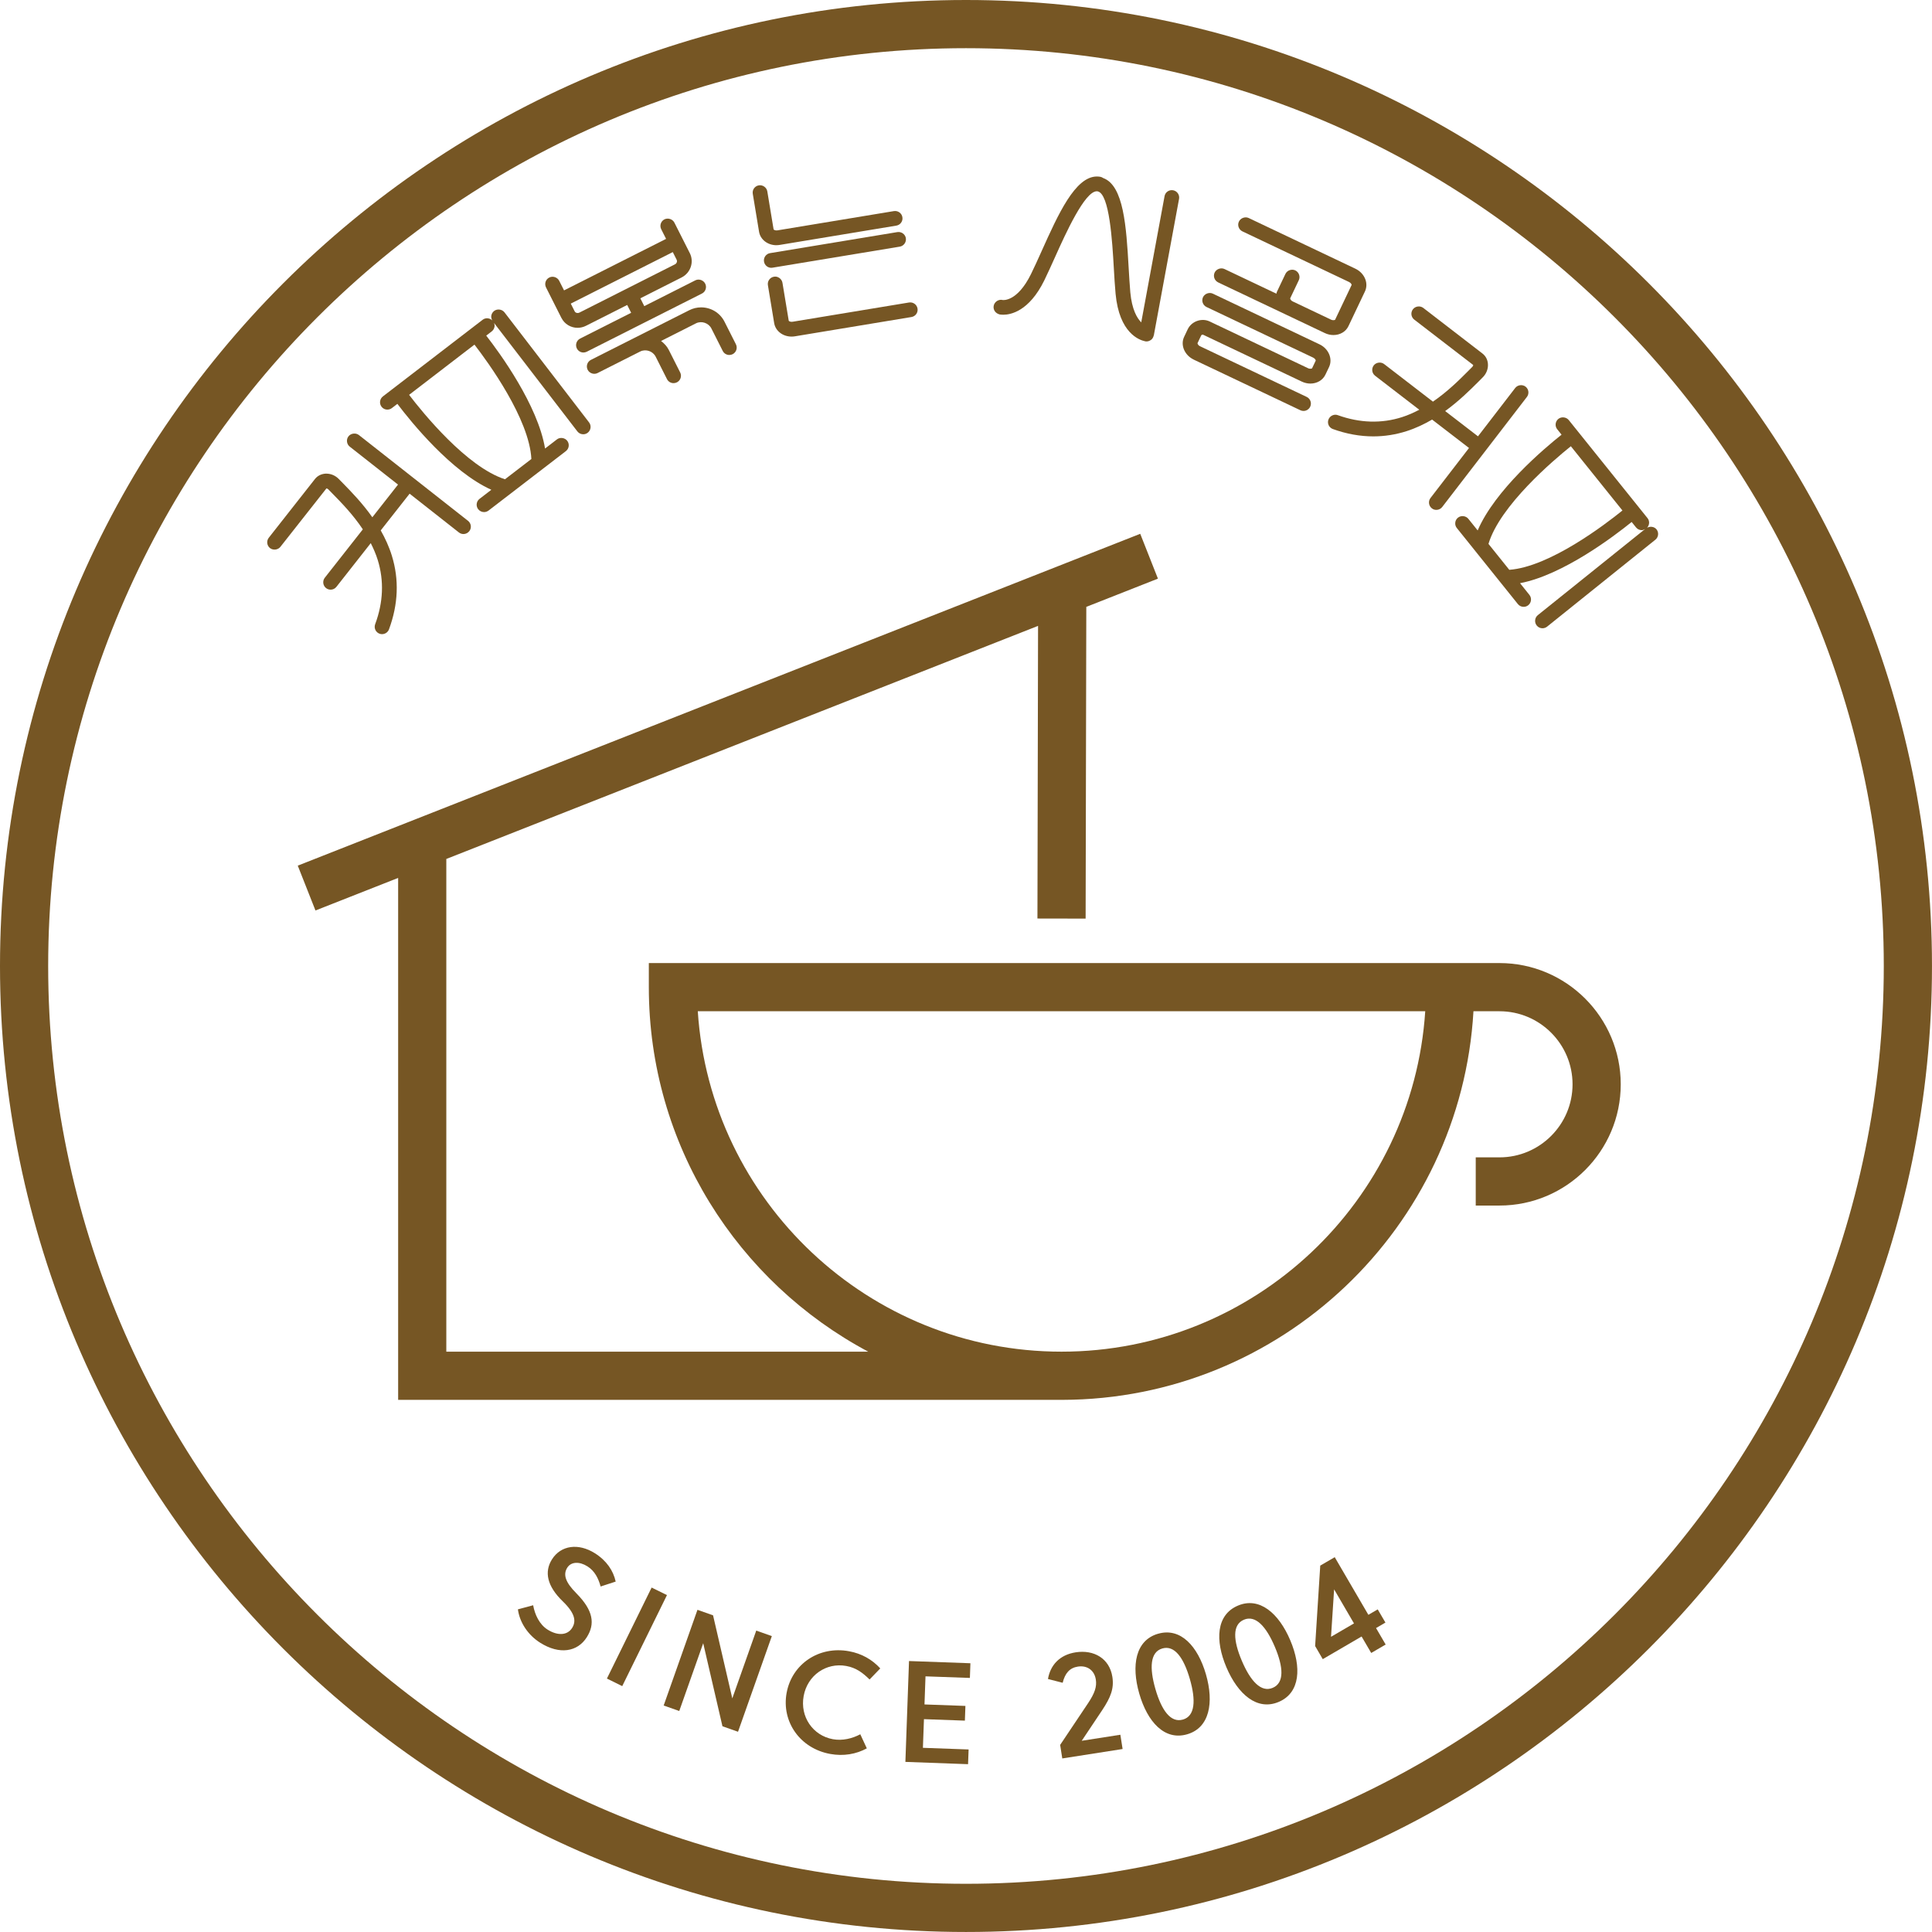 <?xml version="1.0" encoding="UTF-8"?>
<svg id="_레이어_2" data-name="레이어 2" xmlns="http://www.w3.org/2000/svg" viewBox="0 0 1087.26 1087.25">
  <defs>
    <style>
      .cls-1 {
        fill: #765624;
        stroke-width: 0px;
      }
    </style>
  </defs>
  <g id="_레이어_1-2" data-name="레이어 1">
    <g>
      <path class="cls-1" d="M562.57,176.96c.35.06,1.06.16,2.05.16,4.07,0,14.46-1.87,23.02-19.23,1.92-3.92,3.93-8.39,6.13-13.27,5.81-12.93,16.63-36.98,23.47-36.98.15,0,.29.01.44.04,6.73,1.25,8.29,28.43,9.13,43.05.3,5.24.59,10.2,1,14.58,2.06,22.17,13.35,26.05,16.51,26.72.06.01.1.05.16.06.05,0,.1,0,.15.01.01,0,.04,0,.05.01l.55.04c.95,0,1.83-.36,2.54-.91.05-.04.11-.05.16-.09.67-.57,1.11-1.37,1.32-2.26.01-.05.07-.08.08-.13l14.2-76.84c.42-2.25-1.07-4.42-3.32-4.84-2.35-.42-4.44,1.11-4.84,3.33l-13.12,71.02c-2.4-2.45-5.25-7.25-6.15-16.9-.37-4.25-.66-9.13-.96-14.33-1.3-22.63-2.76-45.79-14.3-50-.47-.33-1-.59-1.61-.7-.65-.12-1.3-.17-1.95-.17-12.21,0-21.79,21.3-31.05,41.9-2.11,4.71-4.13,9.16-6.01,12.99-7.77,15.78-15.78,14.65-15.98,14.61-2.11-.55-4.46.9-4.98,3.06-.55,2.22.82,4.47,3.35,5.08Z"/>
      <path class="cls-1" d="M671.76,202.37l60.02,28.49c.56.27,1.16.41,1.79.41,1.59,0,3.06-.92,3.76-2.38.97-2.07.09-4.55-1.97-5.52l-60.02-28.52c-.81-.37-1.26-.97-1.44-1.68l2.05-4.31c.2-.46.76-.66,1.22-.44l55.44,26.33c1.52.73,3.2,1.11,4.84,1.11,3.73,0,6.98-1.92,8.45-5.02l2.05-4.29c2.17-4.61-.25-10.34-5.38-12.77l-60.02-28.52c-2.02-.95-4.57-.01-5.54,1.97-.97,2.07-.09,4.55,1.97,5.54l60.03,28.49c1.17.57,1.52,1.51,1.42,1.71l-2.05,4.31c-.08.16-1.24.45-2.21-.04l-55.45-26.35c-4.52-2.12-10.18-.04-12.3,4.38l-2.04,4.31c-2.18,4.58.23,10.31,5.37,12.77Z"/>
      <path class="cls-1" d="M685.55,158.93l38.38,18.23,21.64,10.28c1.52.73,3.21,1.11,4.84,1.11,3.75,0,6.98-1.92,8.45-5.01l9.29-19.55c.97-2.06,1.06-4.43.26-6.68-.94-2.61-2.98-4.83-5.64-6.09l-60.03-28.52c-2-.95-4.57-.01-5.51,1.97-.49,1-.55,2.12-.17,3.17.37,1.05,1.14,1.89,2.13,2.37l60.02,28.49c1.17.57,1.52,1.51,1.42,1.71l-9.29,19.55c-.08.17-1.24.44-2.21-.04l-21.64-10.29c-.81-.38-1.26-.97-1.44-1.69l4.87-10.25c.97-2.06.07-4.54-1.99-5.53-2.05-.95-4.58-.01-5.53,1.97l-4.87,10.24c-.14.29-.1.61-.2.91l-29.23-13.88c-2.02-.94-4.57-.01-5.54,1.97-.97,2.07-.09,4.54,1.97,5.54Z"/>
      <path class="cls-1" d="M436.98,137.98c.61,0,1.25-.05,1.88-.16l65.55-10.85c1.1-.17,2.06-.77,2.71-1.67.65-.9.9-2.01.71-3.08-.36-2.25-2.5-3.78-4.77-3.42l-65.56,10.84c-1.15.19-2.1-.35-2.15-.57l-3.53-21.35c-.36-2.25-2.61-3.79-4.76-3.42-1.1.18-2.06.77-2.71,1.67-.65.9-.9,2.01-.71,3.1l3.53,21.36c.72,4.38,4.84,7.57,9.8,7.57Z"/>
      <path class="cls-1" d="M443.87,180.49l-3.53-21.35c-.35-2.21-2.66-3.85-4.76-3.42-1.1.18-2.06.76-2.71,1.67-.65.9-.9,1.98-.72,3.1l3.53,21.35c.72,4.39,4.84,7.58,9.8,7.58.62,0,1.26-.05,1.9-.16l65.55-10.85c2.26-.36,3.8-2.5,3.42-4.76-.36-2.25-2.5-3.78-4.77-3.42l-65.56,10.84c-1.15.19-2.1-.35-2.15-.58Z"/>
      <path class="cls-1" d="M433.36,142.45c-2.26.39-3.78,2.54-3.4,4.76.32,2.02,2.05,3.5,4.09,3.5.21,0,.44-.03.67-.06l71.64-11.85c2.25-.38,3.78-2.52,3.42-4.79-.37-2.22-2.51-3.73-4.77-3.4l-71.67,11.85Z"/>
      <path class="cls-1" d="M752.92,233.65c-2.12-.82-4.58.39-5.32,2.48-.62,1.7-.08,3.6,1.34,4.67.31.26.67.46,1.16.65,7.61,2.75,15.27,4.13,22.75,4.13,6.33,0,12.62-.99,18.74-2.95,5.21-1.67,9.95-3.95,14.35-6.51l20.77,15.99-21.68,28.15c-1.39,1.82-1.04,4.43.77,5.82.72.58,1.6.86,2.52.86,1.3,0,2.51-.59,3.3-1.61l24.19-31.43s0,0,.01,0c0,0,0,0,0-.01l23.45-30.48c.69-.87.97-1.96.84-3.07-.14-1.1-.71-2.07-1.59-2.76-1.8-1.36-4.48-.99-5.82.77l-20.94,27.2-18.47-14.22c7.74-5.61,14.02-11.83,18.88-16.69l2.23-2.25c2.06-2.02,3.13-4.77,2.96-7.49-.14-2.42-1.24-4.54-3.1-5.97l-33.29-25.65c-1.79-1.37-4.48-.99-5.82.77-1.4,1.8-1.07,4.42.75,5.82l33.16,25.52c.03.27-.12.71-.52,1.09l-2.28,2.3c-5.03,5.04-11.66,11.65-19.85,17.25l-27.48-21.16c-1.77-1.35-4.47-1-5.83.76-1.39,1.82-1.05,4.43.76,5.82l24.87,19.14c-3.06,1.6-6.26,3.05-9.67,4.14-11.59,3.73-23.86,3.33-36.13-1.07Z"/>
      <path class="cls-1" d="M932.24,297.92c-1.26-1.58-3.62-1.88-5.33-.91,1.38-1.48,1.57-3.77.27-5.4l-44.35-55.22c-1.39-1.72-4.1-2.03-5.84-.65-1.78,1.45-2.07,4.07-.64,5.84l2.44,3.04c-9.71,7.7-37.44,31.11-47.21,53.89l-5.25-6.54c-1.41-1.75-4.14-2.01-5.84-.64-.86.69-1.41,1.67-1.52,2.77-.13,1.11.19,2.2.89,3.06l9.93,12.37s0,.01,0,.02c0,0,0,0,.01,0l24.41,30.41c.8.99,1.97,1.55,3.23,1.55.95,0,1.87-.32,2.61-.91.87-.7,1.41-1.69,1.52-2.79.12-1.1-.2-2.19-.89-3.05l-5.26-6.56c24.27-4.62,53.18-26.65,62.82-34.45l2.45,3.05c.8.99,1.97,1.55,3.23,1.55.7,0,1.32-.34,1.93-.67l-60.4,48.49c-.87.7-1.41,1.7-1.52,2.8-.12,1.1.2,2.19.89,3.05.79.99,1.96,1.55,3.23,1.55.94,0,1.86-.32,2.6-.91l60.93-48.92c1.79-1.45,2.07-4.06.65-5.83ZM837.66,306.08c6.45-21.52,36.47-47.03,46.36-54.95l29.03,36.16c-9.73,7.87-41,31.74-63.68,33.38l-11.71-14.59Z"/>
      <path class="cls-1" d="M184.74,275.37l2.26,2.31c5.03,5.12,11.64,11.87,17.19,20.22l-21.4,27.22c-1.41,1.8-1.1,4.41.7,5.83.72.57,1.65.89,2.57.89,1.27,0,2.46-.57,3.26-1.59l19.33-24.59c1.52,3.02,2.9,6.15,3.94,9.51,3.6,11.65,3.11,23.81-1.46,36.11-.39,1.04-.35,2.17.11,3.18.46,1.01,1.29,1.77,2.32,2.16.47.17.96.26,1.46.26,1.26,0,2.48-.6,3.23-1.56.29-.35.51-.76.65-1.14,5.23-14.08,5.78-28.04,1.61-41.48-1.59-5.14-3.78-9.84-6.25-14.2l16.25-20.67,27.75,21.82c.72.56,1.64.89,2.56.89,1.27,0,2.47-.59,3.27-1.6.69-.87.99-1.96.86-3.06-.14-1.1-.69-2.08-1.56-2.77l-31.01-24.38s0,0,0,0,0,0,0,0l-30.41-23.91c-1.74-1.35-4.48-1.02-5.83.7-.69.86-1,1.95-.86,3.05.12,1.11.67,2.1,1.56,2.8l27.15,21.34-14.45,18.39c-5.56-7.87-11.77-14.28-16.62-19.23l-2.23-2.27c-1.86-1.94-4.41-3.05-6.98-3.05h-.5c-2.42.14-4.55,1.21-5.99,3.05l-25.96,33.02c-1.41,1.8-1.1,4.42.7,5.84,1.74,1.34,4.47,1.04,5.83-.71l25.91-32.89c.32,0,.71.19,1.04.52Z"/>
      <path class="cls-1" d="M218.02,230.51c.92,0,1.8-.3,2.52-.86l3.09-2.37c7.8,10.31,30.36,38.19,52.88,48.35l-6.65,5.11c-1.81,1.4-2.15,4.01-.76,5.82.8,1.02,2,1.62,3.3,1.62.92,0,1.8-.3,2.54-.86l43.51-33.44c.87-.69,1.45-1.66,1.59-2.76.14-1.11-.15-2.2-.82-3.06-1.34-1.76-4.1-2.14-5.82-.77l-6.66,5.12c-4.09-24.47-25.5-53.77-33.11-63.54l3.1-2.38c.87-.67,1.44-1.65,1.59-2.76.09-.69-.05-1.35-.29-1.98l46.89,61.02c.8,1.04,2,1.62,3.31,1.62.91,0,1.78-.29,2.52-.86,1.81-1.4,2.15-4.01.76-5.82l-47.61-61.95c-1.36-1.76-4.07-2.1-5.83-.77-.89.69-1.45,1.67-1.6,2.77-.11.9.13,1.76.57,2.54-1.43-1.36-3.75-1.64-5.38-.38l-56.16,43.15c-.89.69-1.45,1.67-1.6,2.77-.14,1.1.16,2.19.82,3.06.8,1.04,2,1.62,3.31,1.62ZM284.2,269.72c-21.6-6.96-46.3-37.47-53.97-47.52l36.78-28.26c7.68,9.93,30.88,41.78,32.03,64.37l-14.84,11.4Z"/>
      <path class="cls-1" d="M315.98,178.96c1.72,3.4,5.21,5.52,9.08,5.52,1.62,0,3.26-.4,4.72-1.14l23.19-11.71,2.22,4.4-28.71,14.5c-2.05,1.04-2.87,3.53-1.84,5.58.71,1.4,2.12,2.27,3.7,2.27.65,0,1.3-.15,1.88-.45l32.41-16.37s0,0,0,0c0,0,0,0,0,0l32.39-16.36c.99-.5,1.74-1.35,2.08-2.4.35-1.06.26-2.19-.24-3.18-1-1.97-3.57-2.88-5.58-1.84l-28.7,14.5-2.22-4.4,23.2-11.72c5.08-2.57,7.17-8.71,4.64-13.71l-8.68-17.17c-1-1.97-3.57-2.82-5.58-1.84-2.04,1.02-2.86,3.53-1.82,5.58l2.73,5.41-57.42,28.99-2.74-5.42c-1.01-1.97-3.57-2.85-5.58-1.82-.99.5-1.72,1.35-2.07,2.41-.34,1.05-.25,2.17.25,3.17l8.66,17.17ZM380.8,146.21c.2.41.24.89.09,1.34-.17.52-.56.96-1.07,1.22l-53.79,27.17c-.99.46-2.2.14-2.63-.74l-2.19-4.34,57.41-28.99,2.19,4.34Z"/>
      <path class="cls-1" d="M387.87,174.59l-31.36,15.83-23.97,12.11c-.99.5-1.72,1.35-2.07,2.41-.34,1.05-.25,2.17.25,3.17,1,1.97,3.56,2.86,5.58,1.82l23.96-12.1c3.15-1.6,7.15-.22,8.71,2.87l6.38,12.65c.71,1.4,2.12,2.27,3.7,2.27.65,0,1.3-.15,1.89-.45,2.05-1.04,2.87-3.53,1.83-5.58l-6.39-12.65c-1.05-2.07-2.6-3.71-4.37-5.05l19.62-9.91c3.13-1.6,7.15-.22,8.71,2.87l6.39,12.65c.71,1.4,2.12,2.27,3.7,2.27.65,0,1.3-.15,1.89-.45,2.03-1.04,2.86-3.53,1.82-5.58l-6.39-12.65c-2.52-5.01-7.58-8.11-13.21-8.11-2.3,0-4.59.55-6.65,1.6Z"/>
      <path class="cls-1" d="M843.85,541.99h-478.71v13.56c0,88.79,50.1,166.06,123.49,205.13h-237.46v-277.29l333.01-131.17-.35,164.69,27.12.05.38-175.44,40.31-15.88-9.96-25.24-474.11,186.75,9.96,25.24,46.53-18.33v293.73h373.73c123.33-.22,224.38-97.04,231.42-218.69h14.65c22.67,0,41.11,18.44,41.11,41.11s-18.44,41.11-41.11,41.11h-13.37v27.12h13.37c37.62,0,68.23-30.61,68.23-68.23s-30.61-68.23-68.23-68.23ZM597.38,760.67c-108.55,0-197.69-84.75-204.69-191.57h409.38c-7,106.82-96.14,191.57-204.69,191.57Z"/>
      <path class="cls-1" d="M543.63,0C243.87,0,0,243.87,0,543.63s243.87,543.62,543.63,543.62,543.62-243.87,543.62-543.62S843.38,0,543.63,0ZM543.63,1060.13c-284.81,0-516.52-231.7-516.52-516.5S258.82,27.12,543.63,27.12s516.5,231.71,516.5,516.51-231.7,516.5-516.5,516.5Z"/>
      <path class="cls-1" d="M334.78,874.11c-9.24-5.83-19.12-4.54-24.16,3.46-4.43,7.04-2.74,15.05,6.05,23.57,7.19,6.94,7.6,11.34,5.3,15-2.7,4.28-8.21,4.47-13.8.95-4.62-2.92-7.16-8.38-8.13-13.71l-8.58,2.3c.98,7.46,5.78,14.54,12.53,18.79,10.9,6.88,21.04,5.16,26.25-3.12,4.7-7.44,3.76-14.97-5.91-24.72-6.19-6.22-7.53-10.53-5.1-14.39,2.18-3.45,6.88-3.57,11.36-.75,4.14,2.61,6.15,6.77,7.42,11.33l8.47-2.76c-1.33-6.14-5.1-11.79-11.72-15.96Z"/>
      <polygon class="cls-1" points="366.71 893.42 341.55 944.63 350.17 948.89 375.34 897.66 366.71 893.42"/>
      <polygon class="cls-1" points="412.11 955.79 401.28 909.05 392.51 905.94 373.49 959.8 382.26 962.89 395.74 924.74 406.57 971.48 415.33 974.57 434.36 920.74 425.59 917.64 412.11 955.79"/>
      <path class="cls-1" d="M442.68,952.7c-2.98,16.28,7.64,31.28,24.49,34.35,7.51,1.38,14.67.13,20.64-3.14l-3.67-7.93c-4.48,2.4-10.02,3.77-15.45,2.78-11.26-2.07-18.56-12.66-16.42-24.31,2.13-11.67,12.72-18.97,23.97-16.9,5.67,1.03,9.35,3.93,13.13,7.6l6.01-6.23c-4.53-4.96-10.43-8.36-17.62-9.67-16.85-3.09-32.1,7.16-35.08,23.45Z"/>
      <polygon class="cls-1" points="509.52 991.53 544.79 992.82 545.1 984.54 519.38 983.61 519.97 967.48 543 968.31 543.3 960.03 520.27 959.2 520.84 943.39 545.82 944.28 546.11 936.02 511.56 934.77 509.52 991.53"/>
      <path class="cls-1" d="M608.76,979.65l11.53-17.26c4.79-7.24,6.73-12.15,5.71-18.73-1.61-10.27-10.3-15.41-20.66-13.79-9.07,1.42-14.25,7.24-15.58,15.01l8.27,2.13c1.34-5.39,3.91-8.39,8.56-9.11,5.14-.8,9.28,1.99,10.1,7.29.63,4.01-.6,7.67-4.4,13.36l-15.67,23.41,1.19,7.63,33.95-5.31-1.26-8.03-21.75,3.4Z"/>
      <path class="cls-1" d="M651.74,919.4c-12.75,3.68-15.18,17.84-10.6,33.71,4.59,15.88,14.19,26.57,26.93,22.89,12.67-3.65,15.18-17.84,10.6-33.72-4.59-15.87-14.27-26.53-26.93-22.87ZM665.68,967.71c-6.88,1.99-12.01-5.24-15.46-17.2-3.45-11.96-2.97-20.83,3.91-22.82,6.89-1.98,12.03,5.26,15.48,17.22,3.45,11.96,2.97,20.83-3.92,22.81Z"/>
      <path class="cls-1" d="M696.64,903.59c-12.2,5.18-12.91,19.52-6.46,34.71,6.46,15.18,17.27,24.64,29.47,19.46,12.12-5.15,12.9-19.53,6.45-34.71-6.45-15.2-17.34-24.61-29.46-19.46ZM716.27,949.84c-6.58,2.8-12.55-3.77-17.42-15.22-4.86-11.45-5.43-20.29,1.15-23.09s12.55,3.76,17.42,15.21c4.86,11.45,5.43,20.31-1.15,23.1Z"/>
      <path class="cls-1" d="M779.68,913.14l-4.35-7.44-5.26,3.06-18.93-32.44-8.15,4.75-2.88,45.26,4.29,7.38,21.85-12.75,5.42,9.27,8.13-4.75-5.41-9.27,5.27-3.08ZM749.05,921.13l1.74-26.7,11.18,19.17-12.92,7.53Z"/>
    </g>
  </g>
</svg>